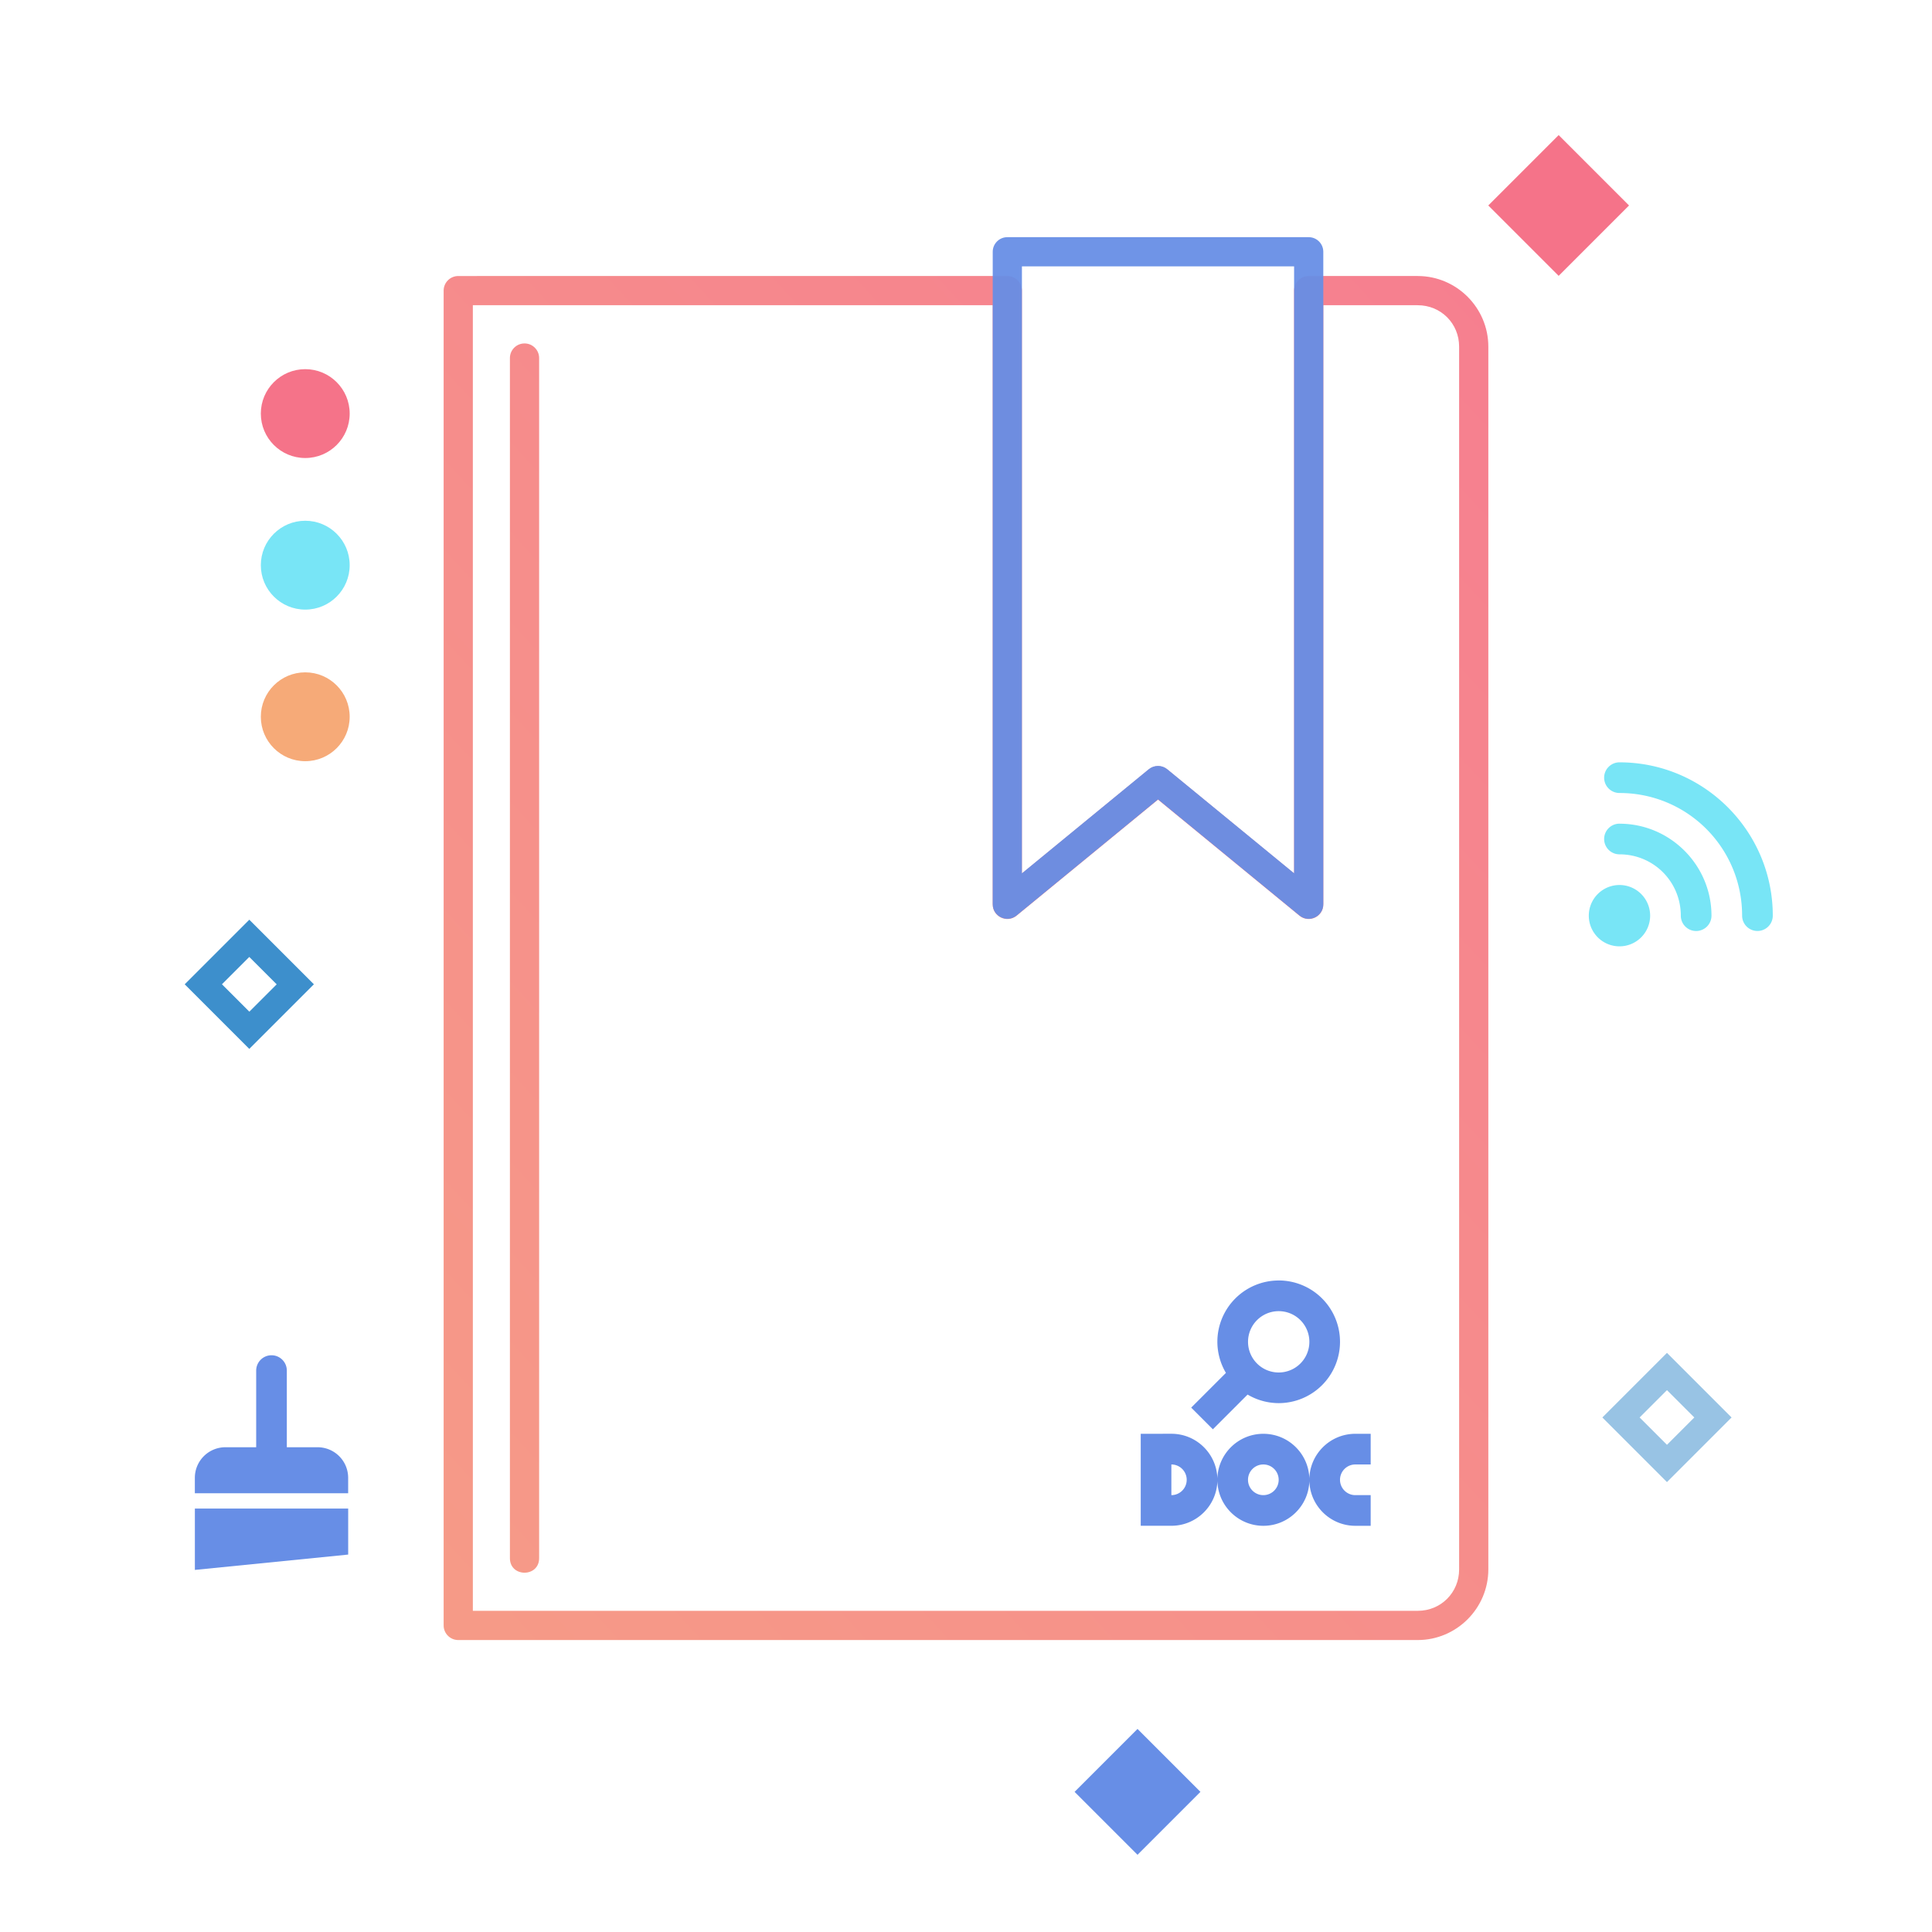 <?xml version="1.0" encoding="UTF-8"?>
<svg width="250" height="250" version="1.1" viewBox="0 0 66.146 66.146" xmlns="http://www.w3.org/2000/svg" xmlns:cc="http://creativecommons.org/ns#" xmlns:dc="http://purl.org/dc/elements/1.1/" xmlns:rdf="http://www.w3.org/1999/02/22-rdf-syntax-ns#" xmlns:xlink="http://www.w3.org/1999/xlink">
<defs>
<linearGradient id="a" x1="-99.702" x2="199.05" y1="316.47" y2="42.464" gradientTransform="matrix(.265 0 0 .265 8.162 230.85)" gradientUnits="userSpaceOnUse">
<stop stop-color="#f6aa78" offset="0"/>
<stop stop-color="#f57389" offset="1"/>
</linearGradient>
</defs>
<g transform="translate(0 -230.85)">
<rect transform="rotate(-45)" x="-180.6" y="232.63" width="3.047" height="3.047" ry="0" fill="#678ee6" stroke-width="0"/>
<path d="m54.86 279.38 0.319 0.319 1.893 1.893 2.212-2.212-2.212-2.212zm1.276 0 0.936-0.936 0.936 0.936-0.936 0.936z" color="#000000" color-rendering="auto" dominant-baseline="auto" fill="#3d8fcc" image-rendering="auto" opacity=".528" shape-rendering="auto" solid-color="#000000" style="font-feature-settings:normal;font-variant-alternates:normal;font-variant-caps:normal;font-variant-ligatures:normal;font-variant-numeric:normal;font-variant-position:normal;isolation:auto;mix-blend-mode:normal;shape-padding:0;text-decoration-color:#000000;text-decoration-line:none;text-decoration-style:solid;text-indent:0;text-orientation:mixed;text-transform:none;white-space:normal"/>
<path d="m15.689 240.3c-0.276-9e-5 -0.5 0.224-0.5 0.5v45.7c-9.8e-5 0.276 0.224 0.5 0.5 0.5h32.849c1.331 0 2.418-1.087 2.418-2.418v-41.864c0-1.331-1.087-2.418-2.418-2.418h-3.732c-0.276-9e-5 -0.5 0.224-0.5 0.5v19.956l-4.342-3.563c-0.184-0.151-0.45-0.151-0.635 0l-4.342 3.563v-19.956c9.8e-5 -0.276-0.224-0.5-0.5-0.5h-16.88zm0.5 1h17.798v20.513c-1.65e-4 0.422 0.491 0.655 0.818 0.387l4.842-3.973 4.842 3.973c0.326 0.268 0.818 0.036 0.818-0.387v-20.513h3.231c0.794 0 1.418 0.624 1.418 1.418v41.864c0 0.794-0.624 1.418-1.418 1.418h-32.349v-43.282zm1.763 1.308c-0.277 3e-3 -0.498 0.231-0.494 0.507v41.07c-0.012 0.679 1.012 0.679 1 0v-41.07c0.004-0.281-0.225-0.511-0.506-0.507z" color="#000000" color-rendering="auto" dominant-baseline="auto" fill="url(#a)" image-rendering="auto" opacity=".938" shape-rendering="auto" solid-color="#000000" style="font-feature-settings:normal;font-variant-alternates:normal;font-variant-caps:normal;font-variant-ligatures:normal;font-variant-numeric:normal;font-variant-position:normal;isolation:auto;mix-blend-mode:normal;shape-padding:0;text-decoration-color:#000000;text-decoration-line:none;text-decoration-style:solid;text-indent:0;text-orientation:mixed;text-transform:none;white-space:normal"/>
<path d="m34.488 238.97c-0.276 3e-5 -0.5 0.224-0.5 0.5v22.337c4.53e-4 0.421 0.49 0.653 0.816 0.387l4.844-3.975 4.842 3.975c0.326 0.267 0.816 0.035 0.816-0.387v-22.337c-2.8e-5 -0.276-0.224-0.5-0.5-0.5zm0.5 1h9.318v20.778l-4.342-3.562c-0.184-0.152-0.45-0.152-0.635 0l-4.342 3.564z" color="#000000" color-rendering="auto" dominant-baseline="auto" fill="#678ee6" image-rendering="auto" opacity=".938" shape-rendering="auto" solid-color="#000000" style="font-feature-settings:normal;font-variant-alternates:normal;font-variant-caps:normal;font-variant-ligatures:normal;font-variant-numeric:normal;font-variant-position:normal;isolation:auto;mix-blend-mode:normal;shape-padding:0;text-decoration-color:#000000;text-decoration-line:none;text-decoration-style:solid;text-indent:0;text-orientation:mixed;text-transform:none;white-space:normal"/>
<rect transform="rotate(-45)" x="-132.18" y="204.24" width="3.408" height="3.408" ry="0" fill="#f57389"/>
<path d="m6.324 264.55 0.319 0.319 1.892 1.892 2.212-2.212-2.211-2.211zm1.275-1e-3 0.936-0.936 0.938 0.938-0.936 0.936z" color="#000000" color-rendering="auto" dominant-baseline="auto" fill="#3d8fcc" image-rendering="auto" shape-rendering="auto" solid-color="#000000" style="font-feature-settings:normal;font-variant-alternates:normal;font-variant-caps:normal;font-variant-ligatures:normal;font-variant-numeric:normal;font-variant-position:normal;isolation:auto;mix-blend-mode:normal;shape-padding:0;text-decoration-color:#000000;text-decoration-line:none;text-decoration-style:solid;text-indent:0;text-orientation:mixed;text-transform:none;white-space:normal"/>
<path d="m43.779 274.69a2.1 2.1 0 0 0 -2.1 2.1 2.1 2.1 0 0 0 0.293 1.064l-1.189 1.189 0.742 0.742 1.189-1.189a2.1 2.1 0 0 0 1.064 0.293 2.1 2.1 0 0 0 2.1 -2.1 2.1 2.1 0 0 0 -2.1 -2.1zm0 1.05a1.05 1.05 0 0 1 1.05 1.05 1.05 1.05 0 0 1 -1.05 1.05 1.05 1.05 0 0 1 -1.05 -1.05 1.05 1.05 0 0 1 1.05 -1.05zm-4.724 4.199v3.149h1.05c0.87 0 1.575-0.705 1.575-1.575 0-0.87-0.705-1.575-1.575-1.575zm2.624 1.575c0 0.87 0.705 1.575 1.575 1.575 0.87 0 1.575-0.705 1.575-1.575 0-0.87-0.705-1.575-1.575-1.575-0.87 0-1.575 0.705-1.575 1.575zm3.149 0c0 0.87 0.705 1.575 1.575 1.575h0.525v-1.05h-0.525c-0.29-3e-5 -0.525-0.235-0.525-0.525 2e-5 -0.29 0.235-0.525 0.525-0.525h0.525v-1.05h-0.525c-0.87 0-1.575 0.705-1.575 1.575zm-4.724-0.525c0.29 0 0.525 0.235 0.525 0.525 0 0.29-0.235 0.525-0.525 0.525zm3.149 0c0.29 0 0.525 0.235 0.525 0.525 0 0.29-0.235 0.525-0.525 0.525-0.29-3e-5 -0.525-0.235-0.525-0.525 2e-5 -0.29 0.235-0.525 0.525-0.525z" fill="#678ee6" stroke-linecap="round" stroke-linejoin="round" stroke-opacity=".325" stroke-width="1.05"/>
<circle cx="10.451" cy="255.39" r="1.521" fill="#f6aa78"/>
<circle cx="10.451" cy="250.2" r="1.521" fill="#78e5f6"/>
<circle cx="10.451" cy="245.01" r="1.521" fill="#f57389"/>
<path d="m9.296 277.25a0.525 0.525 0 0 0 -0.525 0.525v2.624h-1.05c-0.582 0-1.05 0.468-1.05 1.05v0.525h5.249v-0.525c0-0.582-0.468-1.05-1.05-1.05h-1.05v-2.624a0.525 0.525 0 0 0 -0.525 -0.525zm-2.624 5.249v2.1l5.249-0.525v-1.575z" fill="#678ee6"/>
<path d="m55.446 256.95a0.525 0.525 0 0 0 -0.525 0.525 0.525 0.525 0 0 0 0.525 0.525c2.325 0 4.199 1.874 4.199 4.199a0.525 0.525 0 0 0 0.525 0.525 0.525 0.525 0 0 0 0.525 -0.525c0-2.893-2.356-5.249-5.249-5.249zm0 2.1a0.525 0.525 0 0 0 -0.525 0.525 0.525 0.525 0 0 0 0.525 0.525c1.166 0 2.1 0.934 2.1 2.1a0.525 0.525 0 0 0 0.525 0.525 0.525 0.525 0 0 0 0.525 -0.525c0-1.733-1.416-3.149-3.149-3.149zm0 2.1a1.05 1.05 0 0 0 -1.05 1.05 1.05 1.05 0 0 0 1.05 1.05 1.05 1.05 0 0 0 1.05 -1.05 1.05 1.05 0 0 0 -1.05 -1.05z" fill="#78e5f6"/>
</g>
</svg>
